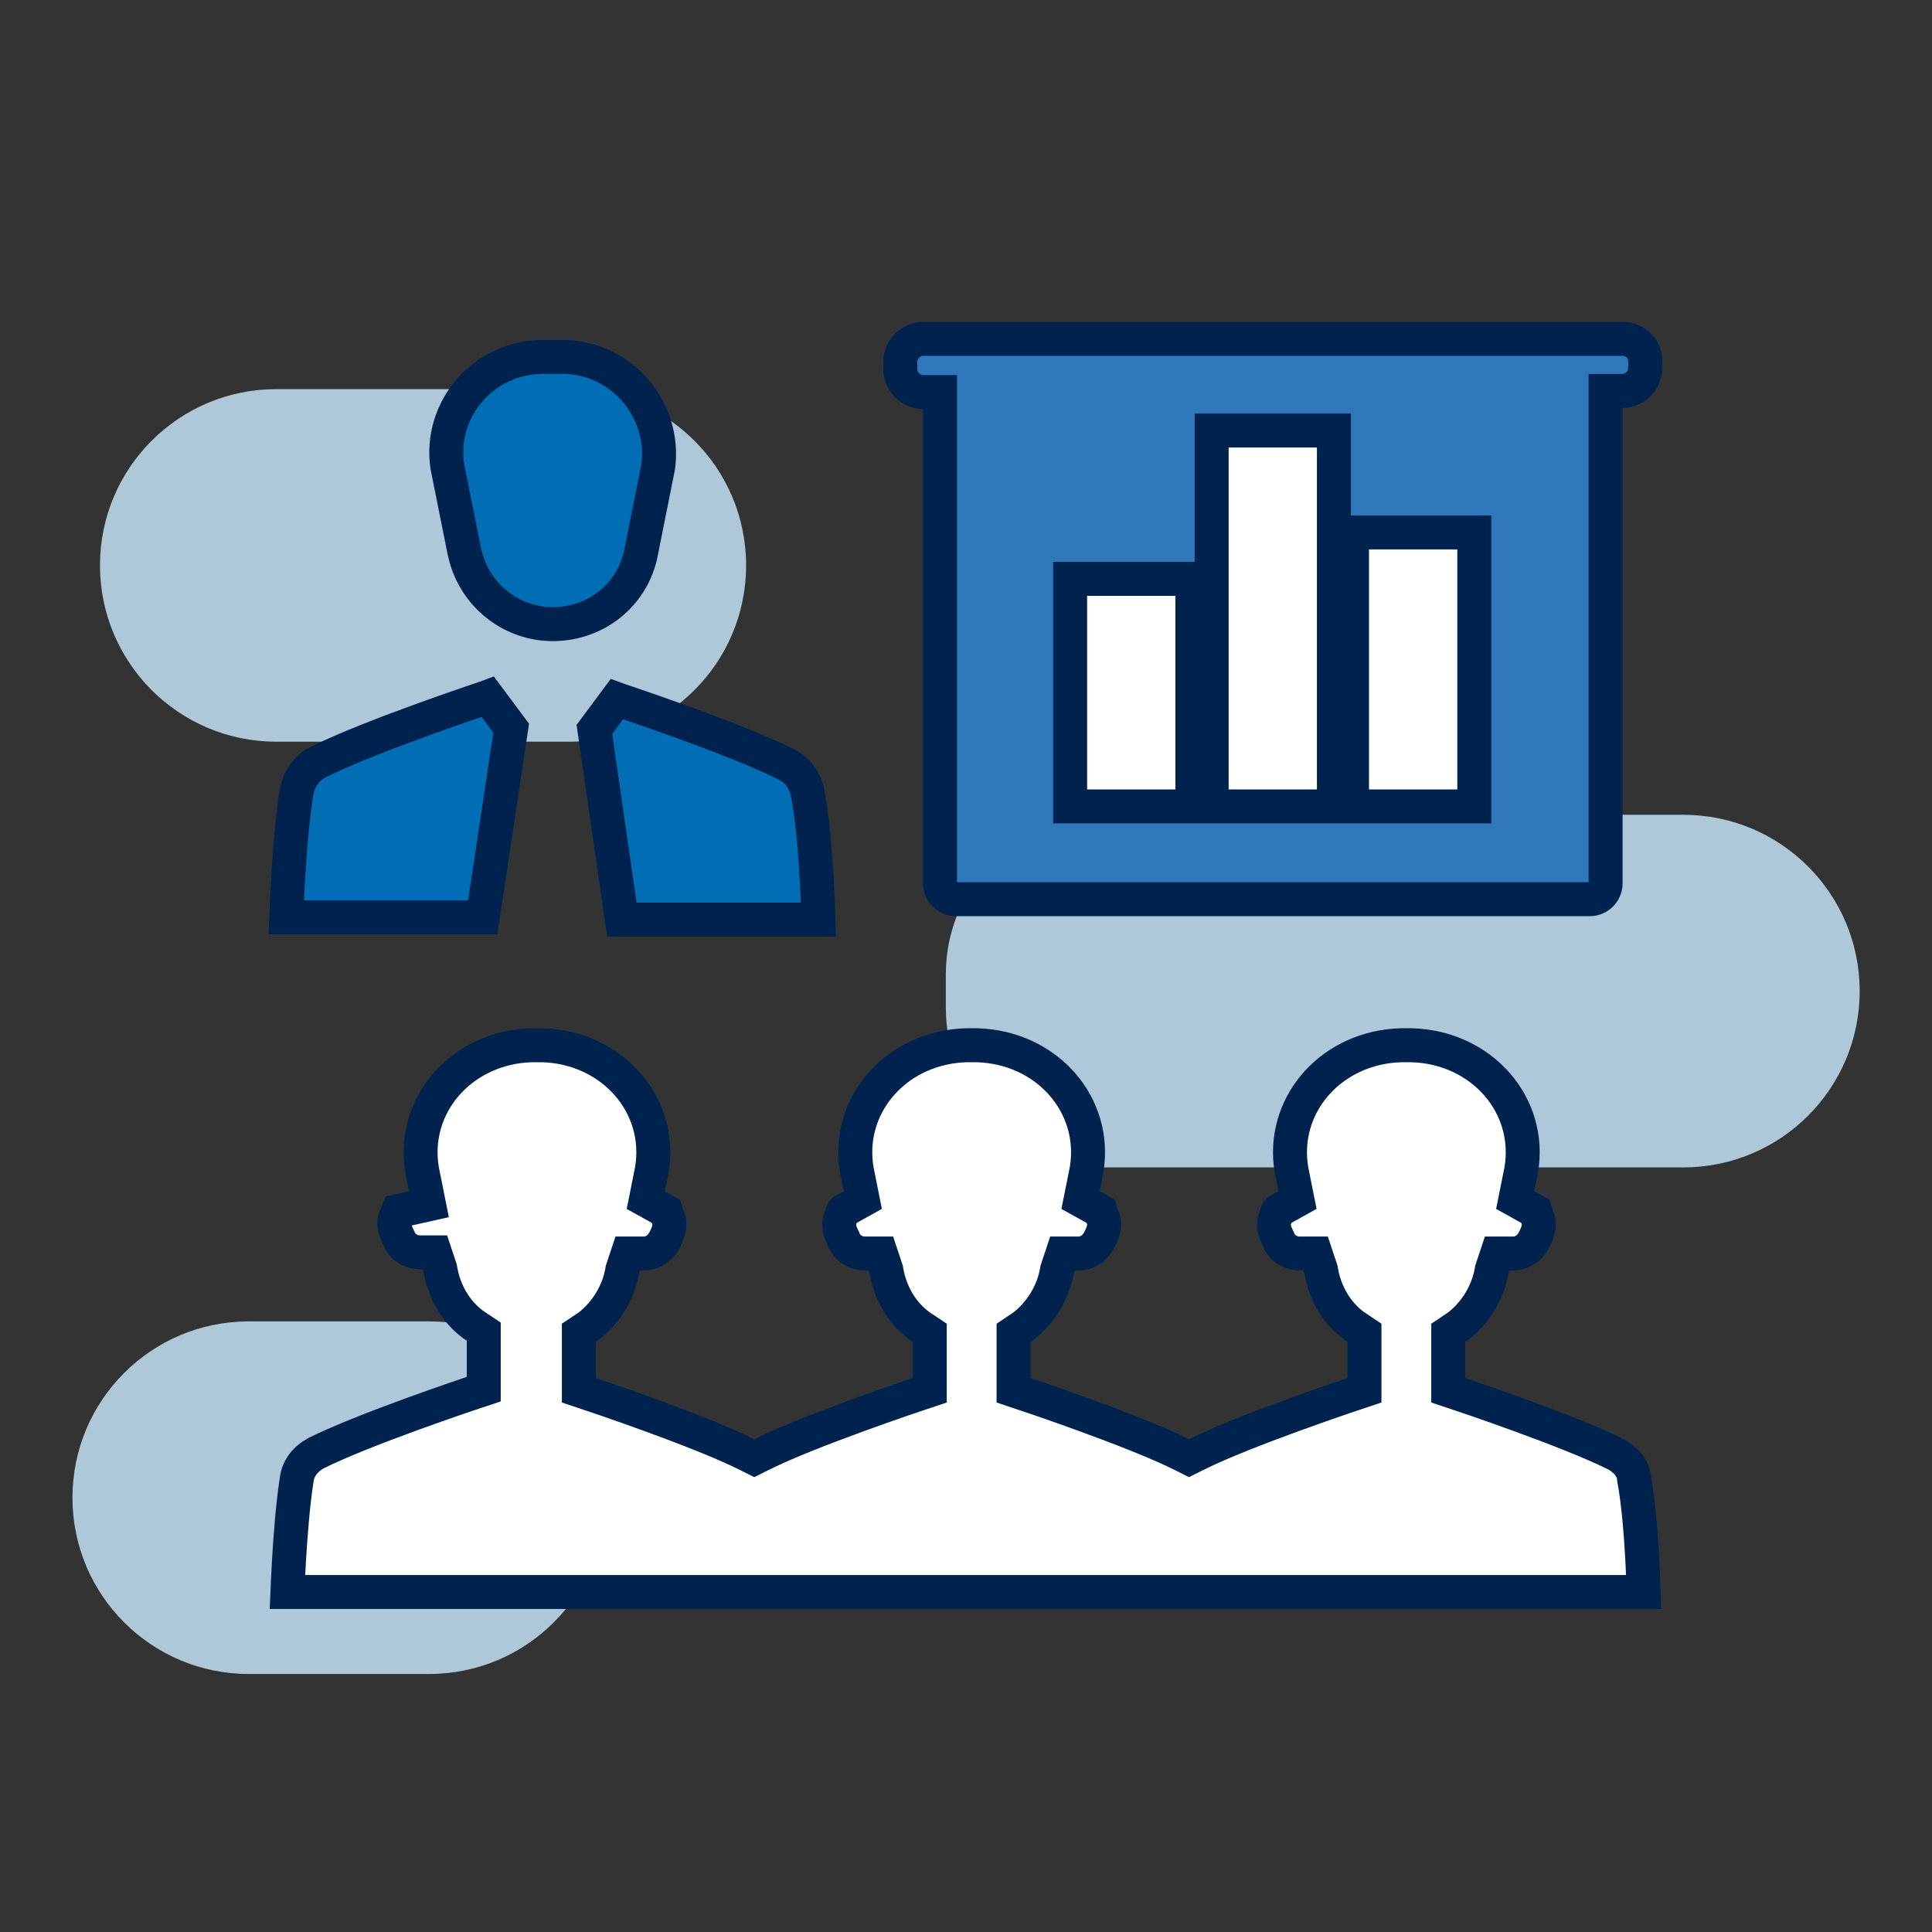 <svg width="80" height="80" viewBox="0 0 80 80" fill="none" xmlns="http://www.w3.org/2000/svg">
<rect x="0" y="0" width="80" height="80" fill="#333333" stroke="none"/>
<path d="M69.705 33.739H45.767C42.12 33.739 39.165 36.695 39.165 40.341V41.737C39.165 45.383 42.12 48.339 45.767 48.339H69.705C73.737 48.339 77.005 45.071 77.005 41.039C77.005 37.008 73.737 33.739 69.705 33.739ZM17.769 54.716H10.3C6.268 54.716 3 57.984 3 62.016C3 66.047 6.268 69.316 10.3 69.316H17.769C21.8 69.316 25.069 66.047 25.069 62.016C25.069 57.984 21.8 54.716 17.769 54.716ZM23.595 16.113H11.439C7.408 16.113 4.14 19.381 4.14 23.412C4.14 27.444 7.408 30.712 11.439 30.712H23.595C27.626 30.712 30.895 27.444 30.895 23.412C30.895 19.381 27.626 16.113 23.595 16.113Z" fill="#AEC7D9"/>
<rect x="42.344" y="15.156" width="19.688" height="20.156" fill="white"/>
<path d="M44.312 33.391H49.375V23.969H44.312V33.391ZM50.172 33.391H55.234V17.828H50.172V33.391ZM55.984 33.391H61.047V22.047H55.984V33.391ZM38.922 16.234H38.219C37.717 16.234 37.281 15.799 37.281 15.297V14.969C37.281 14.466 37.717 14.031 38.219 14.031H67.188C67.717 14.031 68.125 14.446 68.125 14.922V15.25C68.125 15.752 67.69 16.188 67.188 16.188H66.484V36.578C66.484 36.94 66.19 37.234 65.828 37.234H39.578C39.216 37.234 38.922 36.94 38.922 36.578V16.234Z" fill="#2E77BB" stroke="#00224F" stroke-width="1.406"/>
<path d="M25.604 28.974C25.743 29.02 25.944 29.089 26.193 29.174C26.692 29.344 27.379 29.583 28.136 29.856C29.661 30.408 31.43 31.087 32.514 31.629L32.531 31.637C33.011 31.861 33.346 32.317 33.449 32.864C33.651 33.94 33.767 35.412 33.831 36.639C33.86 37.199 33.879 37.7 33.89 38.078H25.75L24.612 30.202L25.541 28.952C25.56 28.959 25.581 28.966 25.604 28.974ZM21.167 30.153L19.988 37.984H11.852C11.867 37.606 11.889 37.106 11.921 36.548C11.991 35.326 12.106 33.854 12.285 32.77C12.388 32.223 12.724 31.767 13.203 31.543L13.221 31.535C14.304 30.993 16.073 30.314 17.599 29.763C18.355 29.489 19.043 29.25 19.541 29.08C19.79 28.995 19.992 28.927 20.131 28.88C20.157 28.871 20.18 28.863 20.201 28.855L21.167 30.153ZM22.469 14.781H23.312C25.69 14.781 27.568 16.925 27.257 19.316L26.561 22.8L26.559 22.807L26.558 22.814C26.244 24.58 24.715 25.844 22.891 25.844C21.231 25.844 19.772 24.737 19.302 23.128L19.221 22.8L18.521 19.307C18.172 16.93 20.037 14.781 22.469 14.781Z" fill="#006DB4" stroke="#00224F" stroke-width="1.406"/>
<path d="M20.031 55.14L19.601 54.852C18.872 54.314 18.398 53.498 18.239 52.583L18.23 52.53L18.007 51.859H17.406C17.037 51.859 16.729 51.667 16.573 51.398L16.516 51.279L16.504 51.247L16.488 51.217L16.416 51.059C16.355 50.908 16.328 50.778 16.328 50.641C16.328 50.549 16.355 50.425 16.395 50.346L16.429 50.276L16.448 50.202C16.453 50.182 16.46 50.166 16.466 50.152L17.09 50.015L17.762 49.865L17.627 49.19L17.531 48.712L17.529 48.703L17.477 48.441C17.04 45.837 18.992 43.516 21.742 43.296L22.02 43.281H22.449L22.727 43.296C25.568 43.523 27.558 45.995 26.939 48.703L26.938 48.712L26.741 49.693L27.576 50.157C27.581 50.172 27.587 50.191 27.592 50.216L27.61 50.309L27.652 50.393C27.697 50.482 27.719 50.562 27.719 50.688C27.719 50.87 27.67 51.041 27.559 51.264L27.549 51.283C27.366 51.679 27.033 51.906 26.641 51.906H25.993L25.77 52.577L25.761 52.63C25.605 53.524 25.097 54.349 24.395 54.901L24.282 54.977L23.969 55.187V57.569L24.449 57.73H24.45L24.452 57.73C24.454 57.731 24.458 57.732 24.462 57.733C24.47 57.736 24.483 57.741 24.499 57.746C24.532 57.757 24.581 57.774 24.644 57.795C24.77 57.838 24.952 57.9 25.178 57.977C25.629 58.133 26.252 58.351 26.939 58.602C28.323 59.106 29.929 59.727 30.92 60.223L31.234 60.38L31.549 60.223C32.54 59.727 34.146 59.106 35.53 58.602C36.217 58.351 36.84 58.133 37.291 57.977C37.517 57.9 37.699 57.838 37.825 57.795C37.888 57.774 37.937 57.757 37.97 57.746C37.986 57.741 37.998 57.736 38.007 57.733C38.011 57.732 38.015 57.731 38.017 57.73L38.019 57.73H38.02L38.5 57.569V55.187L38.069 54.899C37.341 54.361 36.867 53.545 36.708 52.63L36.699 52.577L36.476 51.906H35.828C35.406 51.906 35.064 51.654 34.938 51.326L34.926 51.294L34.91 51.264L34.838 51.105C34.777 50.955 34.75 50.825 34.75 50.688C34.75 50.596 34.777 50.471 34.816 50.393L34.851 50.323L34.87 50.249C34.88 50.208 34.891 50.181 34.901 50.164C34.907 50.155 34.915 50.148 34.923 50.14L35.279 49.942L35.727 49.693L35.531 48.712L35.529 48.703L35.477 48.441C35.04 45.837 36.992 43.516 39.742 43.296L40.02 43.281H40.449L40.727 43.296C43.568 43.523 45.559 45.995 44.94 48.703L44.938 48.712L44.741 49.693L45.576 50.157C45.581 50.172 45.587 50.191 45.592 50.216L45.61 50.309L45.652 50.393C45.697 50.482 45.719 50.562 45.719 50.688C45.719 50.87 45.67 51.041 45.559 51.264L45.549 51.283C45.366 51.679 45.033 51.906 44.641 51.906H43.993L43.77 52.577L43.761 52.63C43.605 53.524 43.097 54.349 42.395 54.901L42.282 54.977L41.969 55.187V57.569L42.449 57.73H42.45L42.452 57.73C42.454 57.731 42.458 57.732 42.462 57.733C42.47 57.736 42.483 57.741 42.499 57.746C42.532 57.757 42.581 57.774 42.644 57.795C42.77 57.838 42.952 57.9 43.178 57.977C43.629 58.133 44.252 58.351 44.938 58.602C46.323 59.106 47.929 59.727 48.92 60.223L49.234 60.38L49.549 60.223C50.54 59.727 52.146 59.106 53.53 58.602C54.217 58.351 54.84 58.133 55.291 57.977C55.517 57.9 55.699 57.838 55.825 57.795C55.888 57.774 55.937 57.757 55.97 57.746C55.986 57.741 55.998 57.736 56.007 57.733C56.011 57.732 56.015 57.731 56.017 57.73L56.019 57.73H56.02L56.5 57.569V55.187L56.069 54.899C55.341 54.361 54.867 53.545 54.708 52.63L54.699 52.577L54.476 51.906H53.828C53.406 51.906 53.064 51.654 52.938 51.326L52.926 51.294L52.91 51.264L52.838 51.105C52.777 50.955 52.75 50.825 52.75 50.688C52.75 50.596 52.777 50.471 52.816 50.393L52.851 50.323L52.87 50.249C52.88 50.208 52.891 50.181 52.901 50.164C52.907 50.155 52.915 50.148 52.923 50.14L53.279 49.942L53.727 49.693L53.531 48.712L53.529 48.703L53.477 48.441C53.04 45.837 54.992 43.516 57.742 43.296L58.02 43.281H58.449L58.727 43.296C61.568 43.523 63.559 45.995 62.94 48.703L62.938 48.712L62.741 49.693L63.576 50.157C63.581 50.172 63.587 50.191 63.592 50.216L63.61 50.309L63.652 50.393C63.697 50.482 63.719 50.562 63.719 50.688C63.719 50.87 63.67 51.041 63.559 51.264L63.549 51.283C63.366 51.679 63.033 51.906 62.641 51.906H61.993L61.77 52.577L61.761 52.63C61.605 53.524 61.097 54.349 60.395 54.901L60.282 54.977L59.969 55.187V57.569L60.449 57.73H60.45L60.452 57.73C60.454 57.731 60.458 57.732 60.462 57.733C60.47 57.736 60.483 57.741 60.499 57.746C60.532 57.757 60.581 57.774 60.644 57.795C60.77 57.838 60.952 57.9 61.178 57.977C61.629 58.133 62.252 58.351 62.938 58.602C64.317 59.104 65.915 59.722 66.907 60.217C67.374 60.47 67.634 60.849 67.658 61.19L67.661 61.23L67.668 61.27C67.846 62.228 67.95 63.56 68.009 64.676C68.034 65.154 68.05 65.586 68.061 65.922H11.902C11.916 65.591 11.935 65.167 11.962 64.697C12.026 63.587 12.13 62.245 12.288 61.251L12.289 61.242L12.291 61.233C12.349 60.802 12.64 60.415 13.091 60.17C14.083 59.675 15.682 59.057 17.061 58.555C17.748 58.304 18.371 58.086 18.822 57.931C19.048 57.853 19.23 57.791 19.356 57.748C19.419 57.727 19.468 57.71 19.501 57.699C19.517 57.694 19.53 57.689 19.538 57.687C19.542 57.685 19.546 57.684 19.548 57.684L19.55 57.683H19.551L20.031 57.523V55.14Z" fill="white" stroke="#00224F" stroke-width="1.406"/>
</svg>
